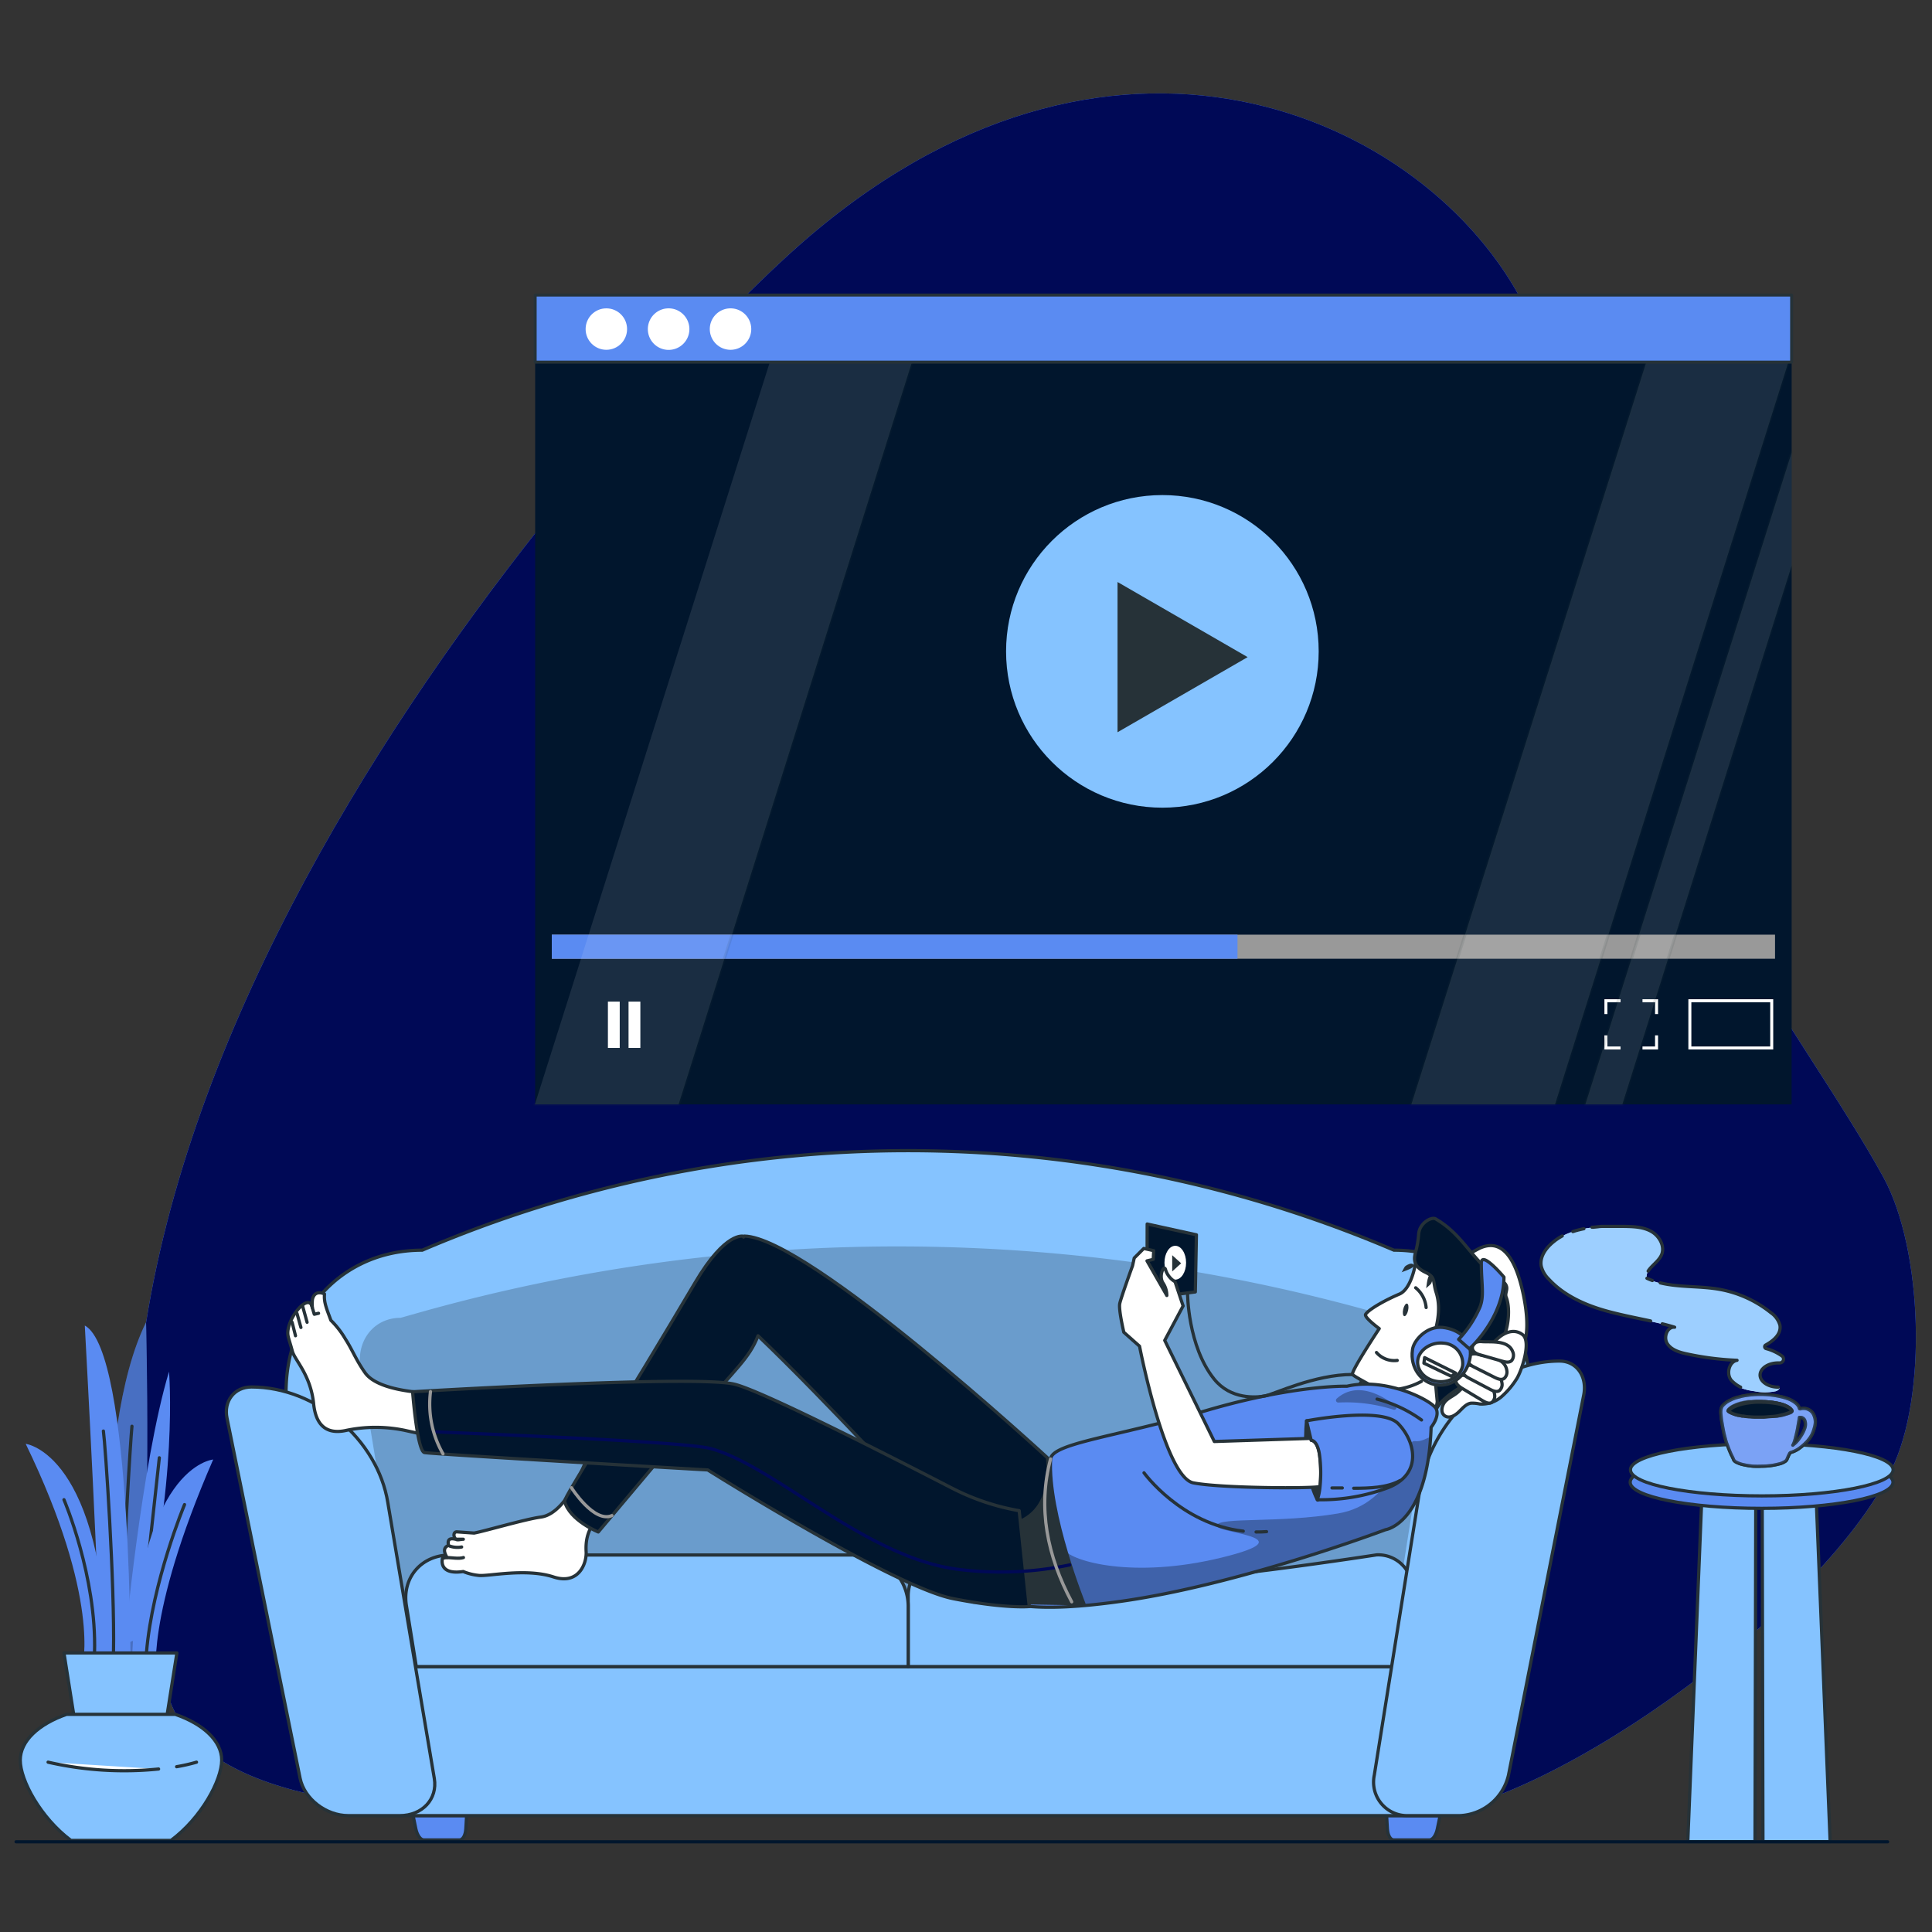 <svg xmlns="http://www.w3.org/2000/svg" xmlns:xlink="http://www.w3.org/1999/xlink" width="600" height="600" viewBox="0 0 600 600"><rect x="0" y="0" width="600" height="600" fill="#333333" stroke="none"/><defs><clipPath id="clip-path"><path id="Path_1653" data-name="Path 1653" d="M379.3,375.669s-45.324,17.132-82.525,22.29c-12.649,1.757-21.46,2.108-28.108,1.532-5.5-18.579-5.945-32.816-5.059-42.289a69.463,69.463,0,0,1,11.665-3.5c.632-4.975,20.575-6.872,48.219-15s43.835-7.589,43.835-7.589c12.4-2.881,26.576,4.568,27.715,7.027s-1.574,5.72-1.574,5.72C392.422,373.9,379.3,375.669,379.3,375.669Z" transform="translate(-263.247 -330.466)" fill="#5a8bf2" stroke="#263238" stroke-linecap="round" stroke-linejoin="round" stroke-width="1"></path></clipPath><clipPath id="clip-Animasjoner"><rect width="600" height="600"></rect></clipPath></defs><g id="Animasjoner" clip-path="url(#clip-Animasjoner)"><g id="Media_player-bro" data-name="Media player-bro" transform="translate(-38.22 -16.237)"><g id="freepik--background-simple--inject-617" transform="translate(79.894 45.237)"><path id="Path_1577" data-name="Path 1577" d="M274.876,93.264C223.466,139.15,21.089,356.594,79.947,543.035c11.159,35.29,76.426,35.4,113.416,36.33,92.166,2.3,195.238-1.7,271.13.731,38.48,1.223,127.737-60.952,150.533-107.4,11.243-22.768,9.711-68.513-2.445-90.775s-34.952-54.389-47.039-76.693c-34.236-63.1-31.945-129.9-64.452-193.945C470.958,51.833,371.526,7.042,274.876,93.264Z" transform="translate(-69.315 -45.237)" fill="#5a8bf2"></path><path id="Path_1578" data-name="Path 1578" d="M274.876,93.264C223.466,139.15,21.089,356.594,79.947,543.035c11.159,35.29,76.426,35.4,113.416,36.33,92.166,2.3,195.238-1.7,271.13.731,38.48,1.223,127.737-60.952,150.533-107.4,11.243-22.768,9.711-68.513-2.445-90.775s-34.952-54.389-47.039-76.693c-34.236-63.1-31.945-129.9-64.452-193.945C470.958,51.833,371.526,7.042,274.876,93.264Z" transform="translate(-69.315 -45.237)" fill="#000956"></path></g><g id="freepik--Plant--inject-617" transform="translate(44.513 426.892)"><path id="Path_1579" data-name="Path 1579" d="M64.5,427.11S58.459,350.937,75.38,316.8c0,0,1.813,69.2-2.417,110.31Z" transform="translate(-36.31 -316.8)" fill="#5a8bf2"></path><path id="Path_1580" data-name="Path 1580" d="M64.5,427.11S58.459,350.937,75.38,316.8c0,0,1.813,69.2-2.417,110.31Z" transform="translate(-36.31 -316.8)" opacity="0.2"></path><path id="Path_1581" data-name="Path 1581" d="M62.95,412.852s5.8-20.927-17.61-69.2c0,0,24.257,2.811,25.466,69.2Z" transform="translate(-43.654 -305.915)" fill="#5a8bf2"></path><path id="Path_1582" data-name="Path 1582" d="M67.2,412.323s5.228-56.216,13.787-84.633c0,0,3.036,34.685-9.444,82.919Z" transform="translate(-34.791 -312.385)" fill="#5a8bf2"></path><path id="Path_1583" data-name="Path 1583" d="M76.844,346.74C70.422,406.132,70,407.538,70,407.313" transform="translate(-33.656 -304.662)" fill="none" stroke="#263238" stroke-linecap="round" stroke-linejoin="round" stroke-width="1"></path><path id="Path_1584" data-name="Path 1584" d="M76.546,415.366S72.485,396.815,94.1,347.12c0,0-24.2,1.9-25.41,68.246Z" transform="translate(-34.187 -304.508)" fill="#5a8bf2"></path><path id="Path_1585" data-name="Path 1585" d="M69.85,339.77c-.45,4.455-2.656,40.082-3.57,70.411" transform="translate(-35.164 -307.488)" fill="none" stroke="#263238" stroke-linecap="round" stroke-linejoin="round" stroke-width="1"></path><path id="Path_1586" data-name="Path 1586" d="M72.595,427.37S73.452,325.717,58.4,317.51c0,0,5.088,92.9,4.736,109.312Z" transform="translate(-38.359 -316.512)" fill="#5a8bf2"></path><path id="Path_1587" data-name="Path 1587" d="M62.51,340.83c.59,3.963,3.556,47.32,3.134,68.865" transform="translate(-36.693 -307.058)" fill="none" stroke="#263238" stroke-linecap="round" stroke-linejoin="round" stroke-width="1"></path><path id="Path_1588" data-name="Path 1588" d="M53.8,356s10.2,23.808,9.486,47.517" transform="translate(-40.224 -300.908)" fill="none" stroke="#263238" stroke-linecap="round" stroke-linejoin="round" stroke-width="1"></path><path id="Path_1589" data-name="Path 1589" d="M83.853,357.08s-9.992,23.892-11.833,46.083" transform="translate(-32.837 -300.47)" fill="none" stroke="#263238" stroke-linecap="round" stroke-linejoin="round" stroke-width="1"></path><path id="Path_1590" data-name="Path 1590" d="M79.94,446.325H62.724L53.8,389.87H88.865Z" transform="translate(-40.224 -287.177)" fill="#85c3ff" stroke="#263238" stroke-linecap="round" stroke-linejoin="round" stroke-width="1"></path><path id="Path_1591" data-name="Path 1591" d="M58.545,403.43h33.73c8.671,2.994,14.419,8.25,14.419,14.223,0,6.282-6.338,17.961-15.741,24.932H59.866c-9.388-7.027-15.726-18.65-15.726-24.932C44.14,411.68,49.888,406.424,58.545,403.43Z" transform="translate(-44.14 -281.68)" fill="#85c3ff" stroke="#263238" stroke-linecap="round" stroke-linejoin="round" stroke-width="1"></path><path id="Path_1592" data-name="Path 1592" d="M78.69,415.405A55.58,55.58,0,0,0,84.86,414" transform="translate(-30.133 -277.395)" fill="#fff" stroke="#263238" stroke-linecap="round" stroke-linejoin="round" stroke-width="1"></path><path id="Path_1593" data-name="Path 1593" d="M50.29,414A106.234,106.234,0,0,0,84.6,416.122" transform="translate(-41.647 -277.395)" fill="#fff" stroke="#263238" stroke-linecap="round" stroke-linejoin="round" stroke-width="1"></path></g><g id="freepik--Screen--inject-617" transform="translate(204.335 107.866)"><rect id="Rectangle_288" data-name="Rectangle 288" width="390.21" height="230.514" transform="translate(0.084 20.842)" fill="#01162d"></rect><circle id="Ellipse_57" data-name="Ellipse 57" cx="48.543" cy="48.543" r="48.543" transform="translate(146.33 62.119)" fill="#85c3ff"></circle><path id="Path_1611" data-name="Path 1611" d="M327.015,176.54,286.61,153.21v46.659Z" transform="translate(-105.665 -64.093)" fill="#263238"></path><rect id="Rectangle_289" data-name="Rectangle 289" width="379.88" height="7.477" transform="translate(5.256 198.64)" fill="#999"></rect><rect id="Rectangle_290" data-name="Rectangle 290" width="212.947" height="7.477" transform="translate(5.256 198.64)" fill="#5a8bf2"></rect><rect id="Rectangle_291" data-name="Rectangle 291" width="3.668" height="14.391" transform="translate(22.678 219.425)" fill="#fff"></rect><rect id="Rectangle_292" data-name="Rectangle 292" width="3.668" height="14.391" transform="translate(29.086 219.425)" fill="#fff"></rect><rect id="Rectangle_297" data-name="Rectangle 297" width="25.424" height="14.672" transform="translate(358.687 219.158)" fill="none" stroke="#fff" stroke-miterlimit="10" stroke-width="0.929"></rect><path id="Path_1615" data-name="Path 1615" d="M399.069,257.311H394.53V253.39" transform="translate(-61.914 -23.48)" fill="none" stroke="#fff" stroke-miterlimit="10" stroke-width="0.929"></path><path id="Path_1616" data-name="Path 1616" d="M406.981,253.39v3.921H402.61" transform="translate(-58.638 -23.48)" fill="none" stroke="#fff" stroke-miterlimit="10" stroke-width="0.929"></path><path id="Path_1617" data-name="Path 1617" d="M402.61,245.74h4.371v4.146" transform="translate(-58.638 -26.582)" fill="none" stroke="#fff" stroke-miterlimit="10" stroke-width="0.929"></path><path id="Path_1618" data-name="Path 1618" d="M394.53,249.886V245.74h4.539" transform="translate(-61.914 -26.582)" fill="none" stroke="#fff" stroke-miterlimit="10" stroke-width="0.929"></path><path id="Path_1619" data-name="Path 1619" d="M230.814,104.63h44.144L202.5,335.144H157.86" transform="translate(-157.86 -83.788)" fill="#fff" stroke="#263238" stroke-linecap="round" stroke-linejoin="round" stroke-width="0.929" opacity="0.1"></path><path id="Path_1620" data-name="Path 1620" d="M351.53,335.144,424.484,104.63h44.144L396.166,335.144Z" transform="translate(-79.346 -83.788)" fill="#fff" stroke="#263238" stroke-linecap="round" stroke-linejoin="round" stroke-width="0.929" opacity="0.1"></path><path id="Path_1621" data-name="Path 1621" d="M454.052,124.59l-47.39,149.746-2.361,7.477-4.132,13.042-3.795,12.016-6.395,20.182h11.5l10.119-32.2,4.09-13.042,2.347-7.477,36.02-114.582" transform="translate(-63.758 -75.696)" fill="#fff" stroke="#263238" stroke-linecap="round" stroke-linejoin="round" stroke-width="0.929" opacity="0.1"></path><rect id="Rectangle_298" data-name="Rectangle 298" width="390.21" height="20.842" transform="translate(0.084)" fill="#5a8bf2" stroke="#263238" stroke-linecap="round" stroke-linejoin="round" stroke-width="0.929"></rect><circle id="Ellipse_58" data-name="Ellipse 58" cx="6.437" cy="6.437" r="6.437" transform="translate(15.755 4.132)" fill="#fff"></circle><path id="Path_1622" data-name="Path 1622" d="M195.722,99.177a6.451,6.451,0,1,1-6.451-6.437,6.451,6.451,0,0,1,6.451,6.437Z" transform="translate(-147.741 -88.608)" fill="#fff"></path><path id="Path_1623" data-name="Path 1623" d="M209.383,99.177a6.437,6.437,0,1,1-6.437-6.437A6.437,6.437,0,0,1,209.383,99.177Z" transform="translate(-142.191 -88.608)" fill="#fff"></path></g><g id="freepik--Sofa--inject-617" transform="translate(108.516 373.585)"><path id="Path_1624" data-name="Path 1624" d="M122.5,439.761H469.637L488.3,364.052c5.4-29.3-13-54.277-41.361-54.277h0a383.773,383.773,0,0,0-301.768,0h0c-28.361,0-46.758,24.974-41.361,54.277Z" transform="translate(-84.333 -278.87)" fill="#85c3ff" stroke="#263238" stroke-linecap="round" stroke-linejoin="round" stroke-width="1"></path><path id="Path_1625" data-name="Path 1625" d="M131.818,322.206l6.226-1.757A547.5,547.5,0,0,1,440.4,322.206h0c8.278,0,13.885,7.125,12.522,15.741l-13.8,87.6H133.757l-14.363-87.613C117.974,329.332,123.54,322.206,131.818,322.206Z" transform="translate(-77.724 -270.29)" opacity="0.2"></path><path id="Path_1626" data-name="Path 1626" d="M348.319,433.371h10.99c1.054,0,2.094-1.405,2.516-3.457l.857-4.1H346.07l.239,4.1C346.435,431.952,347.265,433.371,348.319,433.371Z" transform="translate(14.26 -219.3)" fill="#5a8bf2" stroke="#263238" stroke-linecap="round" stroke-linejoin="round" stroke-width="1"></path><path id="Path_1627" data-name="Path 1627" d="M145.313,433.371h-10.99c-1.054,0-2.094-1.405-2.53-3.457l-.843-4.1h16.612l-.239,4.1C147.2,431.952,146.367,433.371,145.313,433.371Z" transform="translate(-72.95 -219.3)" fill="#5a8bf2" stroke="#263238" stroke-linecap="round" stroke-linejoin="round" stroke-width="1"></path><path id="Path_1628" data-name="Path 1628" d="M125.267,439.16H455.649l8.517-46.28H116.75Z" transform="translate(-78.707 -232.65)" fill="#85c3ff" stroke="#263238" stroke-linecap="round" stroke-linejoin="round" stroke-width="1"></path><path id="Path_1629" data-name="Path 1629" d="M240.35,402.893H393.117l3.57-22.051a10.583,10.583,0,0,0-10.864-12.649s-50.356,7.772-66.911,7.772-65.66-7.772-65.66-7.772a12.775,12.775,0,0,0-12.9,12.649Z" transform="translate(-28.599 -242.662)" fill="#85c3ff" stroke="#263238" stroke-linecap="round" stroke-linejoin="round" stroke-width="1"></path><path id="Path_1630" data-name="Path 1630" d="M132.591,402.877H285.358V383.933a15.965,15.965,0,0,0-16.12-15.712H143.1c-8.9,0-14.968,7.027-13.576,15.712Z" transform="translate(-73.607 -242.647)" fill="#85c3ff" stroke="#263238" stroke-linecap="round" stroke-linejoin="round" stroke-width="1"></path><path id="Path_1631" data-name="Path 1631" d="M143.535,464.21H127.569c-6.943,0-13.646-5.158-14.982-11.58L89.891,340.8c-1.11-5.34,2.291-9.711,7.6-9.711h0c20.168,0,39.183,16.387,42.331,35.88l14.448,85.73C155.312,459.052,150.562,464.21,143.535,464.21Z" transform="translate(-89.681 -257.7)" fill="#85c3ff" stroke="#263238" stroke-linecap="round" stroke-linejoin="round" stroke-width="1"></path><path id="Path_1632" data-name="Path 1632" d="M353.971,466.533h15.979a16.246,16.246,0,0,0,15.136-12.578L408.417,336.1c1.237-5.9-2.122-10.737-7.491-10.737h0c-20.378,0-39.843,18.13-43.314,39.618L343.417,453.94a10.414,10.414,0,0,0,10.555,12.592Z" transform="translate(13.091 -260.023)" fill="#85c3ff" stroke="#263238" stroke-linecap="round" stroke-linejoin="round" stroke-width="1"></path></g><g id="freepik--Character--inject-617" transform="translate(127.6 394.611)"><path id="Path_1633" data-name="Path 1633" d="M353.93,361.792a212.37,212.37,0,0,1,25.8-43.258,2.488,2.488,0,0,1,1.321-1.054,2.417,2.417,0,0,1,2.038.956c7.027,6.788,0,10.667,3.008,19.929a7.167,7.167,0,0,1,3.752-2.4,5.059,5.059,0,0,0,3.5-6.015s1.939-3.738-.169-14.335c-2.741-13.717-7.659-17.75-13.717-14.925A58.055,58.055,0,0,0,363.374,312.9c-4.076,4.469-23.625,32.1-27.9,42.092a8.981,8.981,0,0,0,.127,6.83,7.7,7.7,0,0,0,3.668,3.4,12.1,12.1,0,0,0,8.18.871C350.163,365.432,352.791,364.35,353.93,361.792Z" transform="translate(-9.367 -291.396)" fill="#fff" stroke="#263238" stroke-linecap="round" stroke-linejoin="round" stroke-width="1"></path><path id="Path_1634" data-name="Path 1634" d="M349.624,344.471c-2.811-1.405-10.428-5.355-11.075-6.128s8.292-14.251,8.292-14.251-4.877-3.57-4.216-4.455c1.124-1.687,6.577-4.624,10.456-6.254s5.059-9.754,5.059-9.754,13.8,6.184,14.5,6.8,7.027,3.359,7.645,3.766,2.052,21.7-6.872,26.534A23.021,23.021,0,0,0,364.592,349a33,33,0,0,0-14.967-4.525Z" transform="translate(-7.887 -289.858)" fill="#fff"></path><path id="Path_1635" data-name="Path 1635" d="M349.624,344.471c-2.811-1.405-10.428-5.355-11.075-6.128s8.292-14.251,8.292-14.251-4.877-3.57-4.216-4.455c1.124-1.687,6.577-4.624,10.456-6.254s5.059-9.754,5.059-9.754,13.8,6.184,14.5,6.8,7.027,3.359,7.645,3.766,2.052,21.7-6.872,26.534A23.021,23.021,0,0,0,364.592,349a33,33,0,0,0-14.967-4.525Z" transform="translate(-7.887 -289.858)" fill="none" stroke="#263238" stroke-linecap="round" stroke-linejoin="round" stroke-width="1"></path><path id="Path_1636" data-name="Path 1636" d="M355.69,329.85a21.786,21.786,0,0,1-6.69,2.319" transform="translate(-3.637 -279.228)" fill="#263238" stroke="#263238" stroke-linecap="round" stroke-linejoin="round" stroke-width="1"></path><path id="Path_1637" data-name="Path 1637" d="M352.49,309.17a8.91,8.91,0,0,1,3.247,6.128" transform="translate(-2.222 -287.612)" fill="none" stroke="#263238" stroke-linecap="round" stroke-linejoin="round" stroke-width="1"></path><path id="Path_1638" data-name="Path 1638" d="M343.83,323.47a7.294,7.294,0,0,0,6.437,2.459" transform="translate(-5.732 -281.815)" fill="none" stroke="#263238" stroke-linecap="round" stroke-linejoin="round" stroke-width="1"></path><path id="Path_1639" data-name="Path 1639" d="M351.294,314.784c-.239,1.082-.773,1.883-1.195,1.785s-.576-1.04-.337-2.122.773-1.869,1.195-1.785S351.547,313.7,351.294,314.784Z" transform="translate(-3.373 -286.199)" fill="#263238"></path><path id="Path_1640" data-name="Path 1640" d="M358.9,321.641s6.774-1.883,5.622,3.106c-1.265,5.762-6.9,6.788-8.432,4.5" transform="translate(-0.762 -282.697)" fill="#fff" stroke="#263238" stroke-linecap="round" stroke-linejoin="round" stroke-width="1"></path><path id="Path_1641" data-name="Path 1641" d="M370.616,321.31a27.537,27.537,0,0,1-2.136,2.066" transform="translate(4.261 -282.69)" fill="none" stroke="#7f7f7f" stroke-linecap="round" stroke-linejoin="round" stroke-width="1"></path><path id="Path_1642" data-name="Path 1642" d="M358.929,316.766c-1.054-3.3-.07-4.652-3.2-6.128-3.809-1.785-3.809-4.034-3.162-6.324a29.787,29.787,0,0,0,.956-5.622c.281-3.513,4.048-5.411,5.228-4.722,9.023,5.242,11.173,13.042,20.013,18.762,3.752,2.417,1.223,3.809,1.953,5.622,1.209,3.078.759,8.292-.422,11.384-1.982,5.214-4.357,10.583-8.995,13.6-4.019,2.6-9.936,5.551-12.382,9.655l.379-2.206-.829-8.77a9.6,9.6,0,0,0,6.577-3.429,5.2,5.2,0,0,0,.506-5.3c-2.052-4.568-6.535.211-8.8,1.883C358.564,329.2,360.953,323.02,358.929,316.766Z" transform="translate(-2.323 -293.831)" fill="#01162d" stroke="#263238" stroke-linecap="round" stroke-linejoin="round" stroke-width="1"></path><path id="Path_1643" data-name="Path 1643" d="M349.35,306.528c.759-.337,5.074-1.6,3.528-2.572-.6-.393-1.771.239-2.263.6S349.631,306.387,349.35,306.528Z" transform="translate(-3.495 -289.776)" fill="#263238"></path><path id="Path_1644" data-name="Path 1644" d="M354.8,310.555c.169-.815.436-5.3,1.729-4.019.506.506.155,1.785-.1,2.347S354.87,310.246,354.8,310.555Z" transform="translate(-1.285 -288.772)" fill="#263238"></path><path id="Path_1645" data-name="Path 1645" d="M370.84,329.656c-.365,1.982-5.706,6.128-7.111,7.575s-2.965,1.911-4.216,3.134-1.8,3.556-.394,4.6,3.148,0,4.3-1.054,2.249-2.544,3.837-2.811a10.332,10.332,0,0,1,2.811.253,9.346,9.346,0,0,0,6.7-2.249,24.876,24.876,0,0,0,4.694-5.509c1.405-2.066,4.708-11.5,1.925-13.745C378.837,316.263,372.119,322.657,370.84,329.656Z" transform="translate(0.13 -283.7)" fill="#fff" stroke="#263238" stroke-linecap="round" stroke-linejoin="round" stroke-width="1"></path><path id="Path_1646" data-name="Path 1646" d="M364.843,328.831a4.426,4.426,0,0,0-2.066-.337,1.715,1.715,0,0,0-1.405,1.49c-.1,1.152.956,1.982,1.855,2.53l6.423,3.865c.914.548,2.01,1.11,2.9.562a2.544,2.544,0,0,0,.871-2.347C372.966,330.616,367.626,329.8,364.843,328.831Z" transform="translate(1.376 -279.783)" fill="#fff" stroke="#263238" stroke-linecap="round" stroke-linejoin="round" stroke-width="1"></path><path id="Path_1647" data-name="Path 1647" d="M366.275,326.533a4.4,4.4,0,0,0-2.08-.211,1.757,1.757,0,0,0-1.335,1.588c0,1.152,1.04,1.925,1.968,2.4l6.577,3.471c.942.492,2.066.97,2.909.365a2.516,2.516,0,0,0,.759-2.4C374.455,327.742,369.086,327.292,366.275,326.533Z" transform="translate(1.982 -280.675)" fill="#fff" stroke="#263238" stroke-linecap="round" stroke-linejoin="round" stroke-width="1"></path><path id="Path_1648" data-name="Path 1648" d="M367.431,323.98a4.216,4.216,0,0,0-2.066-.141,1.883,1.883,0,0,0-1.405,1.644c0,1.152,1.012,1.883,1.925,2.333l6.563,3.3c.928.45,2.052.9,2.9.267a2.656,2.656,0,0,0,.8-2.445C375.569,324.866,370.228,324.655,367.431,323.98Z" transform="translate(2.428 -281.692)" fill="#fff" stroke="#263238" stroke-linecap="round" stroke-linejoin="round" stroke-width="1"></path><path id="Path_1649" data-name="Path 1649" d="M368.139,321.092a4.118,4.118,0,0,0-2.066.239,1.855,1.855,0,0,0-1.04,1.855c.141,1.152,1.321,1.687,2.3,1.968l7.027,2.01c1,.281,2.164.534,2.9-.253a2.685,2.685,0,0,0,.351-2.544C376.3,320.529,371.006,321.26,368.139,321.092Z" transform="translate(2.859 -282.795)" fill="#fff" stroke="#263238" stroke-linecap="round" stroke-linejoin="round" stroke-width="1"></path><path id="Path_1650" data-name="Path 1650" d="M379.3,375.669s-45.324,17.132-82.525,22.29c-12.649,1.757-21.46,2.108-28.108,1.532-5.5-18.579-5.945-32.816-5.059-42.289a69.463,69.463,0,0,1,11.665-3.5c.632-4.975,20.575-6.872,48.219-15s43.835-7.589,43.835-7.589c12.4-2.881,26.576,4.568,27.715,7.027s-1.574,5.72-1.574,5.72C392.422,373.9,379.3,375.669,379.3,375.669Z" transform="translate(-38.401 -278.978)" fill="#5a8bf2"></path><g id="Group_1248" data-name="Group 1248" transform="translate(224.846 51.487)" clip-path="url(#clip-path)"><path id="Path_1651" data-name="Path 1651" d="M274.91,384.262c2.333,3.443,21.193,9.037,48.655,2.361s-2.319-7.463-1.405-10.063,19.451-.6,37.637-3.654,20.2-23.035,23.892-22.486,6.395-4.216,8.742.379c3.261,6.549,25.016-27.279,29.865-25.888,1.841.534,2.347,2.558,2.277,4.863-4.877,16.865-32.324,38.972-32.324,38.972-6.718,11.243-17.708,9.234-17.708,9.234s-45.324,17.132-82.525,22.29c-3.64.506-7.027.9-10.006,1.181l-1.124-.464C278.353,394.7,276.442,389.167,274.91,384.262Z" transform="translate(-258.519 -332.734)" opacity="0.3"></path><path id="Path_1652" data-name="Path 1652" d="M335.637,335.639a48.177,48.177,0,0,1,17.076,2.206.7.7,0,0,0,.674-1.209c-4.413-3.415-12.086-7.7-18.27-2.221a.7.7,0,0,0,.52,1.223Z" transform="translate(-234.205 -329.927)" opacity="0.3"></path></g><path id="Path_1654" data-name="Path 1654" d="M379.3,375.669s-45.324,17.132-82.525,22.29c-12.649,1.757-21.46,2.108-28.108,1.532-5.5-18.579-5.945-32.816-5.059-42.289a69.463,69.463,0,0,1,11.665-3.5c.632-4.975,20.575-6.872,48.219-15s43.835-7.589,43.835-7.589c12.4-2.881,26.576,4.568,27.715,7.027s-1.574,5.72-1.574,5.72C392.422,373.9,379.3,375.669,379.3,375.669Z" transform="translate(-38.401 -278.978)" fill="none" stroke="#263238" stroke-linecap="round" stroke-linejoin="round" stroke-width="1"></path><path id="Path_1655" data-name="Path 1655" d="M357.761,340.249a41.037,41.037,0,0,0-13.8-6.479" transform="translate(-5.68 -277.639)" fill="none" stroke="#263238" stroke-linecap="round" stroke-linejoin="round" stroke-width="1"></path><path id="Path_1656" data-name="Path 1656" d="M187.887,362.638c-3.71,4.989-6.142,7.631-5.8,13.759.211,3.64-2.319,10.428-10.161,7.828-8.657-2.811-20.266-.1-23.2-.464a17.1,17.1,0,0,1-4.821-1.209c-7.9,1.181-6.437-4.09-6.437-4.09a8.329,8.329,0,0,1,1.405-.253,9.613,9.613,0,0,1-.548-1.167c-.843-2.108,1.026-2.572,1.026-2.572-.492-2.3.843-2.263,2.361-1.9a.957.957,0,0,0,.52.126c.464,0,1.054-.155,1.715-.169h-2.235c-.9-.632-.942-2.221.155-2.3l5.411.379c3.022-.52,15.993-4.343,20.716-4.961,8.966-1.167,14.982-20.125,14.982-20.125l10.808,9.107Z" transform="translate(-89.438 -272.875)" fill="#fff" stroke="#263238" stroke-linecap="round" stroke-linejoin="round" stroke-width="1"></path><path id="Path_1657" data-name="Path 1657" d="M139.05,366.25a7.308,7.308,0,0,0,3.682.281" transform="translate(-88.751 -264.471)" fill="#fff" stroke="#263238" stroke-linecap="round" stroke-linejoin="round" stroke-width="1"></path><path id="Path_1658" data-name="Path 1658" d="M138.46,368.78c1.054,0,3.752.478,5.074,0" transform="translate(-88.99 -263.446)" fill="#fff" stroke="#263238" stroke-linecap="round" stroke-linejoin="round" stroke-width="1"></path><path id="Path_1659" data-name="Path 1659" d="M152.941,341.54l-3.921,13.548-9.585-2.122a44.593,44.593,0,0,0-18.4.126c-4.216.843-8.924-.112-9.754-8.348-.942-9.065-5.861-13.506-6.619-16.359-.942-3.5-1.405-4.371-1.405-5.622,0-5.059,6.788-12.916,7.659-7.772a10.78,10.78,0,0,1,0-2.67c.717-3.218,3.724-1.686,3.724-1.686v.309c-.169,2.375.7,4.357,2,7.884a27.882,27.882,0,0,1,4.5,5.8c2.052,3.162,3.373,6.619,6.057,10.4C132.113,342.214,152.941,341.54,152.941,341.54Z" transform="translate(-103.26 -287.165)" fill="#fff" stroke="#263238" stroke-linecap="round" stroke-linejoin="round" stroke-width="1"></path><line id="Line_316" data-name="Line 316" x1="1.223" y1="4.343" transform="translate(2.853 29.541)" fill="#fff" stroke="#263238" stroke-linecap="round" stroke-linejoin="round" stroke-width="1"></line><line id="Line_317" data-name="Line 317" x1="1.054" y1="4.188" transform="translate(1.335 32.267)" fill="#fff" stroke="#263238" stroke-linecap="round" stroke-linejoin="round" stroke-width="1"></line><line id="Line_318" data-name="Line 318" x1="1.405" y1="5.088" transform="translate(4.582 27.18)" fill="#fff" stroke="#263238" stroke-linecap="round" stroke-linejoin="round" stroke-width="1"></line><path id="Path_1660" data-name="Path 1660" d="M108.44,312.79l.942,3.134,1.321-.3" transform="translate(-101.16 -286.144)" fill="#fff" stroke="#263238" stroke-linecap="round" stroke-linejoin="round" stroke-width="1"></path><path id="Path_1661" data-name="Path 1661" d="M267.286,342.24l-15.726,14.5,4.469,36.625,34.348.534s-11.243-27.883-10.358-44.973h0l-6.085,1.546-6.648-8.236" transform="translate(-43.139 -274.205)" fill="#263238" stroke="#263238" stroke-linecap="round" stroke-linejoin="round" stroke-width="1"></path><path id="Path_1662" data-name="Path 1662" d="M278.469,384.576S245.681,348.935,224.5,328.7c-2.811,7.2-6.858,9.978-18.692,24.187l-30.919,36.751s-8.84-3.528-10.47-9.529c-.281-1.082,18.425-30.483,40.546-67.923C214.481,296.092,220,297.806,220,297.806v.239c.155-.2.141-.3.239-.3,19.886.38,94.162,68.865,94.162,68.865C317.6,399.923,278.469,384.576,278.469,384.576Z" transform="translate(-78.467 -292.241)" fill="#01162d" stroke="#263238" stroke-linecap="round" stroke-linejoin="round" stroke-width="1"></path><path id="Path_1663" data-name="Path 1663" d="M319.22,370.021a72.911,72.911,0,0,1-20.9-7.027c-19.282-9.936-59.673-30.582-67.811-32.324-12.8-2.811-99.671,2.417-99.671,2.417s1.405,18.383,3.682,18.875,87.964,5.4,87.964,5.4,57.931,36.386,76.229,39.97c16.218,3.19,23.639,2.459,23.639,2.459l-3.134-29.724Z" transform="translate(-92.079 -279.232)" fill="#01162d" stroke="#263238" stroke-linecap="round" stroke-linejoin="round" stroke-width="1"></path><path id="Path_1664" data-name="Path 1664" d="M317.22,363.158c1.068,0,2.15,0,3.261-.1" transform="translate(-16.52 -265.765)" fill="none" stroke="#263238" stroke-linecap="round" stroke-linejoin="round" stroke-width="1"></path><path id="Path_1665" data-name="Path 1665" d="M292.46,350.06s11.5,15.937,30.82,18.116" transform="translate(-26.558 -271.035)" fill="none" stroke="#263238" stroke-linecap="round" stroke-linejoin="round" stroke-width="1"></path><path id="Path_1666" data-name="Path 1666" d="M293.14,306.576l.028-11.5,15.291,3.359-.337,17.736-8.826,1.152Z" transform="translate(-26.282 -293.324)" fill="#01162d" stroke="#263238" stroke-linecap="round" stroke-linejoin="round" stroke-width="1"></path><ellipse id="Ellipse_59" data-name="Ellipse 59" cx="3.359" cy="5.256" rx="3.359" ry="5.256" transform="translate(272.254 8.516)" fill="#fff"></ellipse><path id="Path_1667" data-name="Path 1667" d="M301.473,304.486l-2.783-2.516v5.045Z" transform="translate(-24.032 -290.531)" fill="#263238"></path><path id="Path_1668" data-name="Path 1668" d="M328.458,338.578s-1.686,14.56,3.345,24.5c.506,1,2.052-4.483,1.8-10.7C333.321,345.6,331.115,338.044,328.458,338.578Z" transform="translate(-12.074 -275.701)" fill="#263238" stroke="#263238" stroke-linecap="round" stroke-linejoin="round" stroke-width="1"></path><path id="Path_1669" data-name="Path 1669" d="M349.322,374.39c-1.405.675-30.525.618-39.351-1.11s-16.71-42.443-16.71-42.443l-4.877-4.329s-1.672-7.027-1.265-8.924,3.977-11.749,3.977-11.749l.52-2.389,2.965-2.965,3.078.689-.141,2.7-1.939.464,6.156,10.751a7.027,7.027,0,0,0-1.209-3.921c-1.405-2.192.422-6.071.857-3.949a6.69,6.69,0,0,0,2.909,3.6l2.5,7.519-5.706,10.7,15.4,31.4,29.963-.97.155.6s2.108-.112,2.67,5.284A42.353,42.353,0,0,1,349.322,374.39Z" transform="translate(-28.749 -291.135)" fill="#fff" stroke="#263238" stroke-linecap="round" stroke-linejoin="round" stroke-width="1"></path><path id="Path_1670" data-name="Path 1670" d="M302.08,310.31s0,16.485,8.278,26.773c5.1,6.338,12.958,5.762,15.8,5.214s15.319-6.662,27.166-6.662" transform="translate(-22.658 -287.15)" fill="none" stroke="#263238" stroke-linecap="round" stroke-linejoin="round" stroke-width="1"></path><path id="Path_1671" data-name="Path 1671" d="M353.916,359.754a59.028,59.028,0,0,1-22.191,3.823,17.678,17.678,0,0,0,.843-4.118,42.356,42.356,0,0,0-.07-9.051c-.562-5.4-2.67-5.284-2.67-5.284l-.155-.6-1.293-5.439s23.217-4.511,28.459.871S364.527,355.4,353.916,359.754Z" transform="translate(-11.996 -276.203)" fill="#5a8bf2" stroke="#263238" stroke-linecap="round" stroke-linejoin="round" stroke-width="1"></path><path id="Path_1672" data-name="Path 1672" d="M338.8,354.159c4.835,0,10.428-.169,14.377-2.389" transform="translate(-7.772 -270.342)" fill="none" stroke="#263238" stroke-linecap="round" stroke-linejoin="round" stroke-width="1"></path><path id="Path_1673" data-name="Path 1673" d="M334,353.4h3.2" transform="translate(-9.718 -269.681)" fill="none" stroke="#263238" stroke-linecap="round" stroke-linejoin="round" stroke-width="1"></path><path id="Path_1674" data-name="Path 1674" d="M369.745,327.121h0c-.731,5.383-5.341,9.276-10.288,8.685s-8.432-5.439-7.645-10.836c.239-2.909,4.455-7.589,9.4-7.027S370.462,321.766,369.745,327.121Z" transform="translate(-2.542 -284.074)" fill="#5a8bf2" stroke="#263238" stroke-linecap="round" stroke-linejoin="round" stroke-width="1"></path><path id="Path_1675" data-name="Path 1675" d="M376.062,308.389s-7.182-8.545-7.027-4.216c0,6.324,1.012,10.259-.548,13.773a34.475,34.475,0,0,1-6.507,9.768l3.345,2.937S375.978,321.291,376.062,308.389Z" transform="translate(1.626 -290.134)" fill="#5a8bf2" stroke="#263238" stroke-linecap="round" stroke-linejoin="round" stroke-width="1"></path><path id="Path_1676" data-name="Path 1676" d="M366.9,328.326c-.506,3.232-3.963,5.467-7.786,5s-6.563-3.429-6.142-6.648,4.216-5.706,8.011-5.256a6.338,6.338,0,0,1,5.917,6.9Z" transform="translate(-2.043 -282.665)" fill="#fff" stroke="#263238" stroke-linecap="round" stroke-linejoin="round" stroke-width="1"></path><path id="Path_1677" data-name="Path 1677" d="M354.535,324.6l9.641,4.806-1.321,1.012-8.545-4.09Z" transform="translate(-1.484 -281.356)" fill="#fff" stroke="#263238" stroke-linecap="round" stroke-linejoin="round" stroke-width="1"></path><path id="Path_1678" data-name="Path 1678" d="M136.16,341c1.546.211,76,2.811,85.027,5.186,20.041,5.369,48.247,34.081,77.157,37.552a105.124,105.124,0,0,0,34.39-1.405" transform="translate(-89.922 -274.708)" fill="none" stroke="#000956" stroke-linecap="round" stroke-linejoin="round" stroke-width="1"></path><path id="Path_1679" data-name="Path 1679" d="M272.331,347c-4.048,15.178-1.04,30.16,6.563,44.369" transform="translate(-35.45 -272.275)" fill="none" stroke="#999" stroke-linecap="round" stroke-linejoin="round" stroke-width="1"></path><path id="Path_1680" data-name="Path 1680" d="M134.859,332.12a31.074,31.074,0,0,0,3.879,19.31" transform="translate(-90.547 -278.308)" fill="none" stroke="#999" stroke-linecap="round" stroke-linejoin="round" stroke-width="1"></path><path id="Path_1681" data-name="Path 1681" d="M165.94,353.35s7.027,11.1,12.564,8.657" transform="translate(-77.849 -269.701)" fill="none" stroke="#999" stroke-linecap="round" stroke-linejoin="round" stroke-width="1"></path></g><g id="freepik--coffee-table--inject-617" transform="translate(516.707 397.098)"><path id="Path_1682" data-name="Path 1682" d="M433.743,356.292v.042l-.014,3.865L433.5,463.763H412.62l4.258-104.449.169-3.837.126-3.246Z" transform="translate(-366.951 -272.642)" fill="#85c3ff" stroke="#263238" stroke-linecap="round" stroke-linejoin="round" stroke-width="1"></path><path id="Path_1683" data-name="Path 1683" d="M450.169,463.763H429.3l-.225-103.55-.014-3.865v-.056l16.57-4.062.141,3.387.155,3.851Z" transform="translate(-360.286 -272.642)" fill="#85c3ff" stroke="#263238" stroke-linecap="round" stroke-linejoin="round" stroke-width="1"></path><ellipse id="Ellipse_60" data-name="Ellipse 60" cx="40.813" cy="8.109" rx="40.813" ry="8.109" transform="translate(27.778 71.352)" fill="#5a8bf2" stroke="#263238" stroke-linecap="round" stroke-linejoin="round" stroke-width="1"></ellipse><path id="Path_1684" data-name="Path 1684" d="M481.534,351.725c0,4.483-18.27,8.109-40.757,8.109s-40.827-3.626-40.827-8.109,18.27-8.1,40.827-8.1S481.534,347.256,481.534,351.725Z" transform="translate(-372.088 -276.129)" fill="#85c3ff" stroke="#263238" stroke-linecap="round" stroke-linejoin="round" stroke-width="1"></path><path id="Path_1685" data-name="Path 1685" d="M448.958,339.523a3.653,3.653,0,0,0-.815-1.405,3.6,3.6,0,0,0-3.528-.9c-.225,0-.225,0-.309-.2a2.875,2.875,0,0,0-.225-.576,3.948,3.948,0,0,0-1.1-1.166A8.626,8.626,0,0,0,441.1,334.2a17.805,17.805,0,0,0-2.333-.717,28.84,28.84,0,0,0-12.115-.225c-.379.07-.745.2-1.124.281a10.963,10.963,0,0,0-2.684.984,7.027,7.027,0,0,0-2.361,1.729,2.192,2.192,0,0,0-.464.942,4.933,4.933,0,0,0-.084,1.5c.07.618.1,1.335.2,1.94.211,1.321.436,2.614.7,3.907.169.773.379,1.518.576,2.277a13.957,13.957,0,0,0,.52,1.588l.225.59c.267.731.548,1.405.885,2.178.155.337.323.66.492,1s.112.267.183.394a5.122,5.122,0,0,1,.2.492,1.742,1.742,0,0,0,.717.675,8.625,8.625,0,0,0,2.249.815,21.406,21.406,0,0,0,2.994.478,26.441,26.441,0,0,0,2.811,0,20.3,20.3,0,0,0,5.355-.7,5.622,5.622,0,0,0,1.883-.8,1.574,1.574,0,0,0,.632-.843c.084-.211.183-.408.281-.6v-.1c.126-.267.3-.534.408-.815a.731.731,0,0,1,.464-.422,8.7,8.7,0,0,0,3.022-1.6,9.086,9.086,0,0,0,.8-.661,4.669,4.669,0,0,0,.548-.506l.464-.45a10.274,10.274,0,0,0,1.715-2.4,12.1,12.1,0,0,0,.745-2.108,6.747,6.747,0,0,0,.267-1.5A4.975,4.975,0,0,0,448.958,339.523ZM422.424,337.6v-.07h0l.155-.169h0l.084-.084h.1a1.828,1.828,0,0,1,.323-.253h0l.351-.211.211-.141.6-.281h0c.253-.112.492-.211.745-.3h0l.717-.239c.52-.141,1.054-.253,1.588-.365l.928-.155h4.525a24.129,24.129,0,0,1,2.67.183,22.818,22.818,0,0,1,2.811.492l.843.253a2.462,2.462,0,0,1,.45.169,2.641,2.641,0,0,1,.422.169l.239.112.225.112h0l.211.141.225.126.267.183h0l.084.1a1.406,1.406,0,0,1,.253.239h0l.1.1a2.2,2.2,0,0,1,.337.478,1.532,1.532,0,0,1-.239.183h0l-.112.07h-.112a3.584,3.584,0,0,1-.534.225h-.084a2.416,2.416,0,0,1-.408.155.182.182,0,0,1-.112,0h0l-.562.2-.59.155-.422.1h-.1a1.474,1.474,0,0,1-.337.084h-.155l-.562.112h-.141a.1.1,0,0,1-.084,0h-1a.916.916,0,0,1-.281,0l-.843.07-1.8.141h-2.361a20.316,20.316,0,0,1-2.066-.084h-.59a7.774,7.774,0,0,1-1.265-.155h-.6l-.647-.126-.464-.1h-.239l-.661-.183h0l-.66-.225h0l-.647-.281a5.834,5.834,0,0,1-.661-.337l-.239-.169h0l.141-.169s-.084-.225-.028-.253Zm23.569,5.622a9.924,9.924,0,0,1-1.265,2.53,10.347,10.347,0,0,1-1.743,2.15l-.464.379-.239.225a1.564,1.564,0,0,0,.141-.225,9.041,9.041,0,0,0,.562-1.574c.323-1.265.647-2.53.857-3.823.169-1,.365-1.982.492-3.008h.45A1.518,1.518,0,0,1,446.063,341a3.64,3.64,0,0,1-.07,2.235Z" transform="translate(-363.995 -280.552)" fill="#fff" stroke="#263238" stroke-linecap="round" stroke-linejoin="round" stroke-width="1"></path><path id="Path_1686" data-name="Path 1686" d="M448.958,339.523a3.653,3.653,0,0,0-.815-1.405,3.6,3.6,0,0,0-3.528-.9c-.225,0-.225,0-.309-.2a2.875,2.875,0,0,0-.225-.576,3.948,3.948,0,0,0-1.1-1.166A8.626,8.626,0,0,0,441.1,334.2a17.805,17.805,0,0,0-2.333-.717,28.84,28.84,0,0,0-12.115-.225c-.379.07-.745.2-1.124.281a10.963,10.963,0,0,0-2.684.984,7.027,7.027,0,0,0-2.361,1.729,2.192,2.192,0,0,0-.464.942,4.933,4.933,0,0,0-.084,1.5c.07.618.1,1.335.2,1.94.211,1.321.436,2.614.7,3.907.169.773.379,1.518.576,2.277a13.957,13.957,0,0,0,.52,1.588l.225.59c.267.731.548,1.405.885,2.178.155.337.323.66.492,1s.112.267.183.394a5.122,5.122,0,0,1,.2.492,1.742,1.742,0,0,0,.717.675,8.625,8.625,0,0,0,2.249.815,21.406,21.406,0,0,0,2.994.478,26.441,26.441,0,0,0,2.811,0,20.3,20.3,0,0,0,5.355-.7,5.622,5.622,0,0,0,1.883-.8,1.574,1.574,0,0,0,.632-.843c.084-.211.183-.408.281-.6v-.1c.126-.267.3-.534.408-.815a.731.731,0,0,1,.464-.422,8.7,8.7,0,0,0,3.022-1.6,9.086,9.086,0,0,0,.8-.661,4.669,4.669,0,0,0,.548-.506l.464-.45a10.274,10.274,0,0,0,1.715-2.4,12.1,12.1,0,0,0,.745-2.108,6.747,6.747,0,0,0,.267-1.5A4.975,4.975,0,0,0,448.958,339.523ZM422.424,337.6v-.07h0l.155-.169h0l.084-.084h.1a1.828,1.828,0,0,1,.323-.253h0l.351-.211.211-.141.6-.281h0c.253-.112.492-.211.745-.3h0l.717-.239c.52-.141,1.054-.253,1.588-.365l.928-.155h4.525a24.129,24.129,0,0,1,2.67.183,22.818,22.818,0,0,1,2.811.492l.843.253a2.462,2.462,0,0,1,.45.169,2.641,2.641,0,0,1,.422.169l.239.112.225.112h0l.211.141.225.126.267.183h0l.084.1a1.406,1.406,0,0,1,.253.239h0l.1.1a2.2,2.2,0,0,1,.337.478,1.532,1.532,0,0,1-.239.183h0l-.112.07h-.112a3.584,3.584,0,0,1-.534.225h-.084a2.416,2.416,0,0,1-.408.155.182.182,0,0,1-.112,0h0l-.562.2-.59.155-.422.1h-.1a1.474,1.474,0,0,1-.337.084h-.155l-.562.112h-.141a.1.1,0,0,1-.084,0h-1a.916.916,0,0,1-.281,0l-.843.07-1.8.141h-2.361a20.316,20.316,0,0,1-2.066-.084h-.59a7.774,7.774,0,0,1-1.265-.155h-.6l-.647-.126-.464-.1h-.239l-.661-.183h0l-.66-.225h0l-.647-.281a5.834,5.834,0,0,1-.661-.337l-.239-.169h0l.141-.169s-.084-.225-.028-.253Zm23.569,5.622a9.924,9.924,0,0,1-1.265,2.53,10.347,10.347,0,0,1-1.743,2.15l-.464.379-.239.225a1.564,1.564,0,0,0,.141-.225,9.041,9.041,0,0,0,.562-1.574c.323-1.265.647-2.53.857-3.823.169-1,.365-1.982.492-3.008h.45A1.518,1.518,0,0,1,446.063,341a3.64,3.64,0,0,1-.07,2.235Z" transform="translate(-363.995 -280.552)" fill="#5a8bf2" stroke="#263238" stroke-linecap="round" stroke-linejoin="round" stroke-width="1" opacity="0.8"></path><path id="Path_1687" data-name="Path 1687" d="M440.589,336.269h0a1.536,1.536,0,0,0-.239-.183l-.464-.267h0l-.225-.112-.239-.112a2.636,2.636,0,0,0-.422-.169l-.45-.169-.843-.253a22.819,22.819,0,0,0-2.811-.492,24.121,24.121,0,0,0-2.67-.183H427.7l-.928.155c-.534.112-1.068.225-1.588.365l-.717.239c-.253.084-.492.183-.745.3l-.59.281-.267.141-.351.211h0l-.323.253-.183.155-.169.169-.07.07a.074.074,0,0,0-.07.084l-.141.169h0l.239.169a5.856,5.856,0,0,0,.661.337l.646.281h0l.661.225h0l.661.183h.239l.464.1.646.126h.618l.914.126h1.068a20.323,20.323,0,0,0,2.066.084H432.8l1.785-.126a2.963,2.963,0,0,0,.857-.084.914.914,0,0,0,.281,0h.1l.618-.07h.281a.1.1,0,0,0,.084,0h.141l.562-.112h.155l.379-.084h.1l.422-.1.59-.155.562-.2h0a.182.182,0,0,0,.112,0,2.411,2.411,0,0,0,.408-.155h.084a3.573,3.573,0,0,0,.534-.225h.112l.112-.07h0a1.526,1.526,0,0,0,.239-.183h0A2.88,2.88,0,0,0,440.589,336.269Z" transform="translate(-363.327 -279.899)" fill="#fff" stroke="#263238" stroke-linecap="round" stroke-linejoin="round" stroke-width="1" opacity="0.7"></path><path id="Path_1688" data-name="Path 1688" d="M441.388,337.234a3.064,3.064,0,0,0-1.082-1.138,7.133,7.133,0,0,0-.914-.492,9.653,9.653,0,0,0-1.729-.59,20.378,20.378,0,0,0-2.741-.492,24.6,24.6,0,0,0-2.684-.183,21.706,21.706,0,0,0-2.347,0,29.356,29.356,0,0,0-3.134.38,14.353,14.353,0,0,0-3.05.9,5.214,5.214,0,0,0-2.178,1.532h.07l.239.169a7.306,7.306,0,0,0,.66.351,12.459,12.459,0,0,0,2.727.829l.66.127h.365c.689.112,1.405.2,2.094.253a20.308,20.308,0,0,0,2.066.084h2.052c.7,0,1.405-.084,2.108-.141s1.251-.1,1.869-.2,1.405-.281,2.122-.45a10.582,10.582,0,0,0,2.319-.815A1.589,1.589,0,0,0,441.388,337.234Z" transform="translate(-363.339 -279.908)" fill="#fff" stroke="#263238" stroke-linecap="round" stroke-linejoin="round" stroke-width="1"></path><path id="Path_1689" data-name="Path 1689" d="M441.388,337.234a3.064,3.064,0,0,0-1.082-1.138,7.133,7.133,0,0,0-.914-.492,9.653,9.653,0,0,0-1.729-.59,20.378,20.378,0,0,0-2.741-.492,24.6,24.6,0,0,0-2.684-.183,21.706,21.706,0,0,0-2.347,0,29.356,29.356,0,0,0-3.134.38,14.353,14.353,0,0,0-3.05.9,5.214,5.214,0,0,0-2.178,1.532h.07l.239.169a7.306,7.306,0,0,0,.66.351,12.459,12.459,0,0,0,2.727.829l.66.127h.365c.689.112,1.405.2,2.094.253a20.308,20.308,0,0,0,2.066.084h2.052c.7,0,1.405-.084,2.108-.141s1.251-.1,1.869-.2,1.405-.281,2.122-.45a10.582,10.582,0,0,0,2.319-.815A1.589,1.589,0,0,0,441.388,337.234Z" transform="translate(-363.339 -279.908)" fill="#fff" stroke="#263238" stroke-linecap="round" stroke-linejoin="round" stroke-width="1"></path><path id="Path_1690" data-name="Path 1690" d="M441.378,337.183a1.406,1.406,0,0,1-.506.309,11.074,11.074,0,0,1-2.319.815c-.7.169-1.405.351-2.122.464s-1.237.126-1.869.169-1.405.126-2.094.155H430.4a19.859,19.859,0,0,1-2.052-.084,11.991,11.991,0,0,1-2.108-.253h-.365l-.646-.126a11.681,11.681,0,0,1-2.741-.843,5.847,5.847,0,0,1-.661-.337l-.239-.169h0a5.439,5.439,0,0,1,2.178-1.532,14.47,14.47,0,0,1,3.064-.9,25.582,25.582,0,0,1,3.12-.379,21.777,21.777,0,0,1,2.347,0,24.609,24.609,0,0,1,2.684.183,23.093,23.093,0,0,1,2.811.492,10.29,10.29,0,0,1,1.715.59,7.288,7.288,0,0,1,.928.492,3.217,3.217,0,0,1,.942.956Z" transform="translate(-363.315 -279.857)" fill="#01162d" stroke="#263238" stroke-linecap="round" stroke-linejoin="round" stroke-width="1"></path><path id="Path_1691" data-name="Path 1691" d="M455.04,335.985h0a15.206,15.206,0,0,0-4.989-2.347.6.6,0,0,1-.126-1.11c2.544-1.405,4.891-3.457,4.413-6.17a7.027,7.027,0,0,0-2.811-3.865A35.543,35.543,0,0,0,435.35,315.2c-7.421-1.265-15.389-.211-22.205-3.373-.871-2.811,3.036-4.483,4.371-7.027s-.351-6-2.9-7.5-5.622-1.588-8.615-1.644h-6.3a10.282,10.282,0,0,0-1.855.112l-1.405.141c-.97.1-1.939.239-2.9.422-.478.1-.956.2-1.405.323a4.417,4.417,0,0,0-.618.155,8.956,8.956,0,0,0-.928.267,20.349,20.349,0,0,0-4.4,1.883h0a11.158,11.158,0,0,0-1.1.7,9.415,9.415,0,0,0-.843.633,12.648,12.648,0,0,0-1.237,1.068c-1.827,1.743-3.289,4.216-2.811,6.69a8.433,8.433,0,0,0,2.319,3.991c4.806,5.228,11.609,8.165,18.453,10.049S414.9,324.9,421.7,326.962c-2.3-.253-3.542,3.12-2.3,5.073s3.7,2.7,5.959,3.19a90.878,90.878,0,0,0,15.712,2.01c-2.6.478-3.218,4.315-1.6,6.395s4.441,2.811,7.027,3.148a16.274,16.274,0,0,0,6.591,0c1.068-.281,1.574-1.223.815-1.223-3.078,0-5.622-1.686-5.622-3.752s2.5-3.766,5.622-3.766h.422a1.195,1.195,0,0,0,.717-2.052Z" transform="translate(-380.125 -295.58)" fill="#fff"></path><path id="Path_1692" data-name="Path 1692" d="M455.04,335.985h0a15.206,15.206,0,0,0-4.989-2.347.6.6,0,0,1-.126-1.11c2.544-1.405,4.891-3.457,4.413-6.17a7.027,7.027,0,0,0-2.811-3.865A35.543,35.543,0,0,0,435.35,315.2c-7.421-1.265-15.389-.211-22.205-3.373-.871-2.811,3.036-4.483,4.371-7.027s-.351-6-2.9-7.5-5.622-1.588-8.615-1.644h-6.3a10.282,10.282,0,0,0-1.855.112l-1.405.141c-.97.1-1.939.239-2.9.422-.478.1-.956.2-1.405.323a4.417,4.417,0,0,0-.618.155,8.956,8.956,0,0,0-.928.267,20.349,20.349,0,0,0-4.4,1.883h0a11.158,11.158,0,0,0-1.1.7,9.415,9.415,0,0,0-.843.633,12.648,12.648,0,0,0-1.237,1.068c-1.827,1.743-3.289,4.216-2.811,6.69a8.433,8.433,0,0,0,2.319,3.991c4.806,5.228,11.609,8.165,18.453,10.049S414.9,324.9,421.7,326.962c-2.3-.253-3.542,3.12-2.3,5.073s3.7,2.7,5.959,3.19a90.878,90.878,0,0,0,15.712,2.01c-2.6.478-3.218,4.315-1.6,6.395s4.441,2.811,7.027,3.148a16.274,16.274,0,0,0,6.591,0c1.068-.281,1.574-1.223.815-1.223-3.078,0-5.622-1.686-5.622-3.752s2.5-3.766,5.622-3.766h.422a1.195,1.195,0,0,0,.717-2.052Z" transform="translate(-380.125 -295.58)" fill="#85c3ff" opacity="0.8"></path><path id="Path_1693" data-name="Path 1693" d="M393.505,296.331c-.478.1-.956.2-1.405.323a4.423,4.423,0,0,0-.618.155,8.938,8.938,0,0,0-.927.267l-.478.141m23.386,12.269c.956-1.588,3.092-2.951,4.005-4.736,1.405-2.628-.351-6-2.9-7.5s-5.622-1.588-8.615-1.644h-6.268a10.282,10.282,0,0,0-1.855.112l-1.405.141h-.408m18.762,16.556c-.562-.2-1.124-.436-1.686-.689m40.757,33.8c-3.078,0-5.622-1.686-5.622-3.752s2.5-3.766,5.622-3.766h.422a1.195,1.195,0,0,0,.815-2.108h0a15.207,15.207,0,0,0-4.989-2.347.6.6,0,0,1-.126-1.11c2.544-1.405,4.891-3.457,4.413-6.17a7.028,7.028,0,0,0-2.811-3.865,35.541,35.541,0,0,0-16.176-7.294c-5.987-1.026-12.354-.534-18.172-1.968m.633,12.719c1.321.323,2.614.675,3.837,1.054-2.3-.253-3.542,3.12-2.3,5.073s3.7,2.7,5.959,3.19a90.861,90.861,0,0,0,15.712,2.01c-2.6.478-3.457,4.526-1.6,6.395a10.388,10.388,0,0,0,2.712,1.953m-55.387-46.969c-.183.1-.365.2-.534.309h0a11.161,11.161,0,0,0-1.1.7,9.415,9.415,0,0,0-.843.632,12.657,12.657,0,0,0-1.237,1.068c-1.827,1.743-3.289,4.216-2.811,6.69a8.432,8.432,0,0,0,2.319,3.991c4.806,5.228,11.609,8.207,18.453,10.049,4.5,1.209,8.981,2.052,13.183,2.965" transform="translate(-380.105 -295.6)" fill="none" stroke="#263238" stroke-linecap="round" stroke-linejoin="round" stroke-width="1"></path></g><g id="freepik--Floor--inject-617" transform="translate(43.22 588.218)"><path id="Path_1694" data-name="Path 1694" d="M43.22,431.59H624.438" transform="translate(-43.22 -431.59)" fill="none" stroke="#01162d" stroke-linecap="round" stroke-linejoin="round" stroke-width="1"></path></g></g></g></svg>